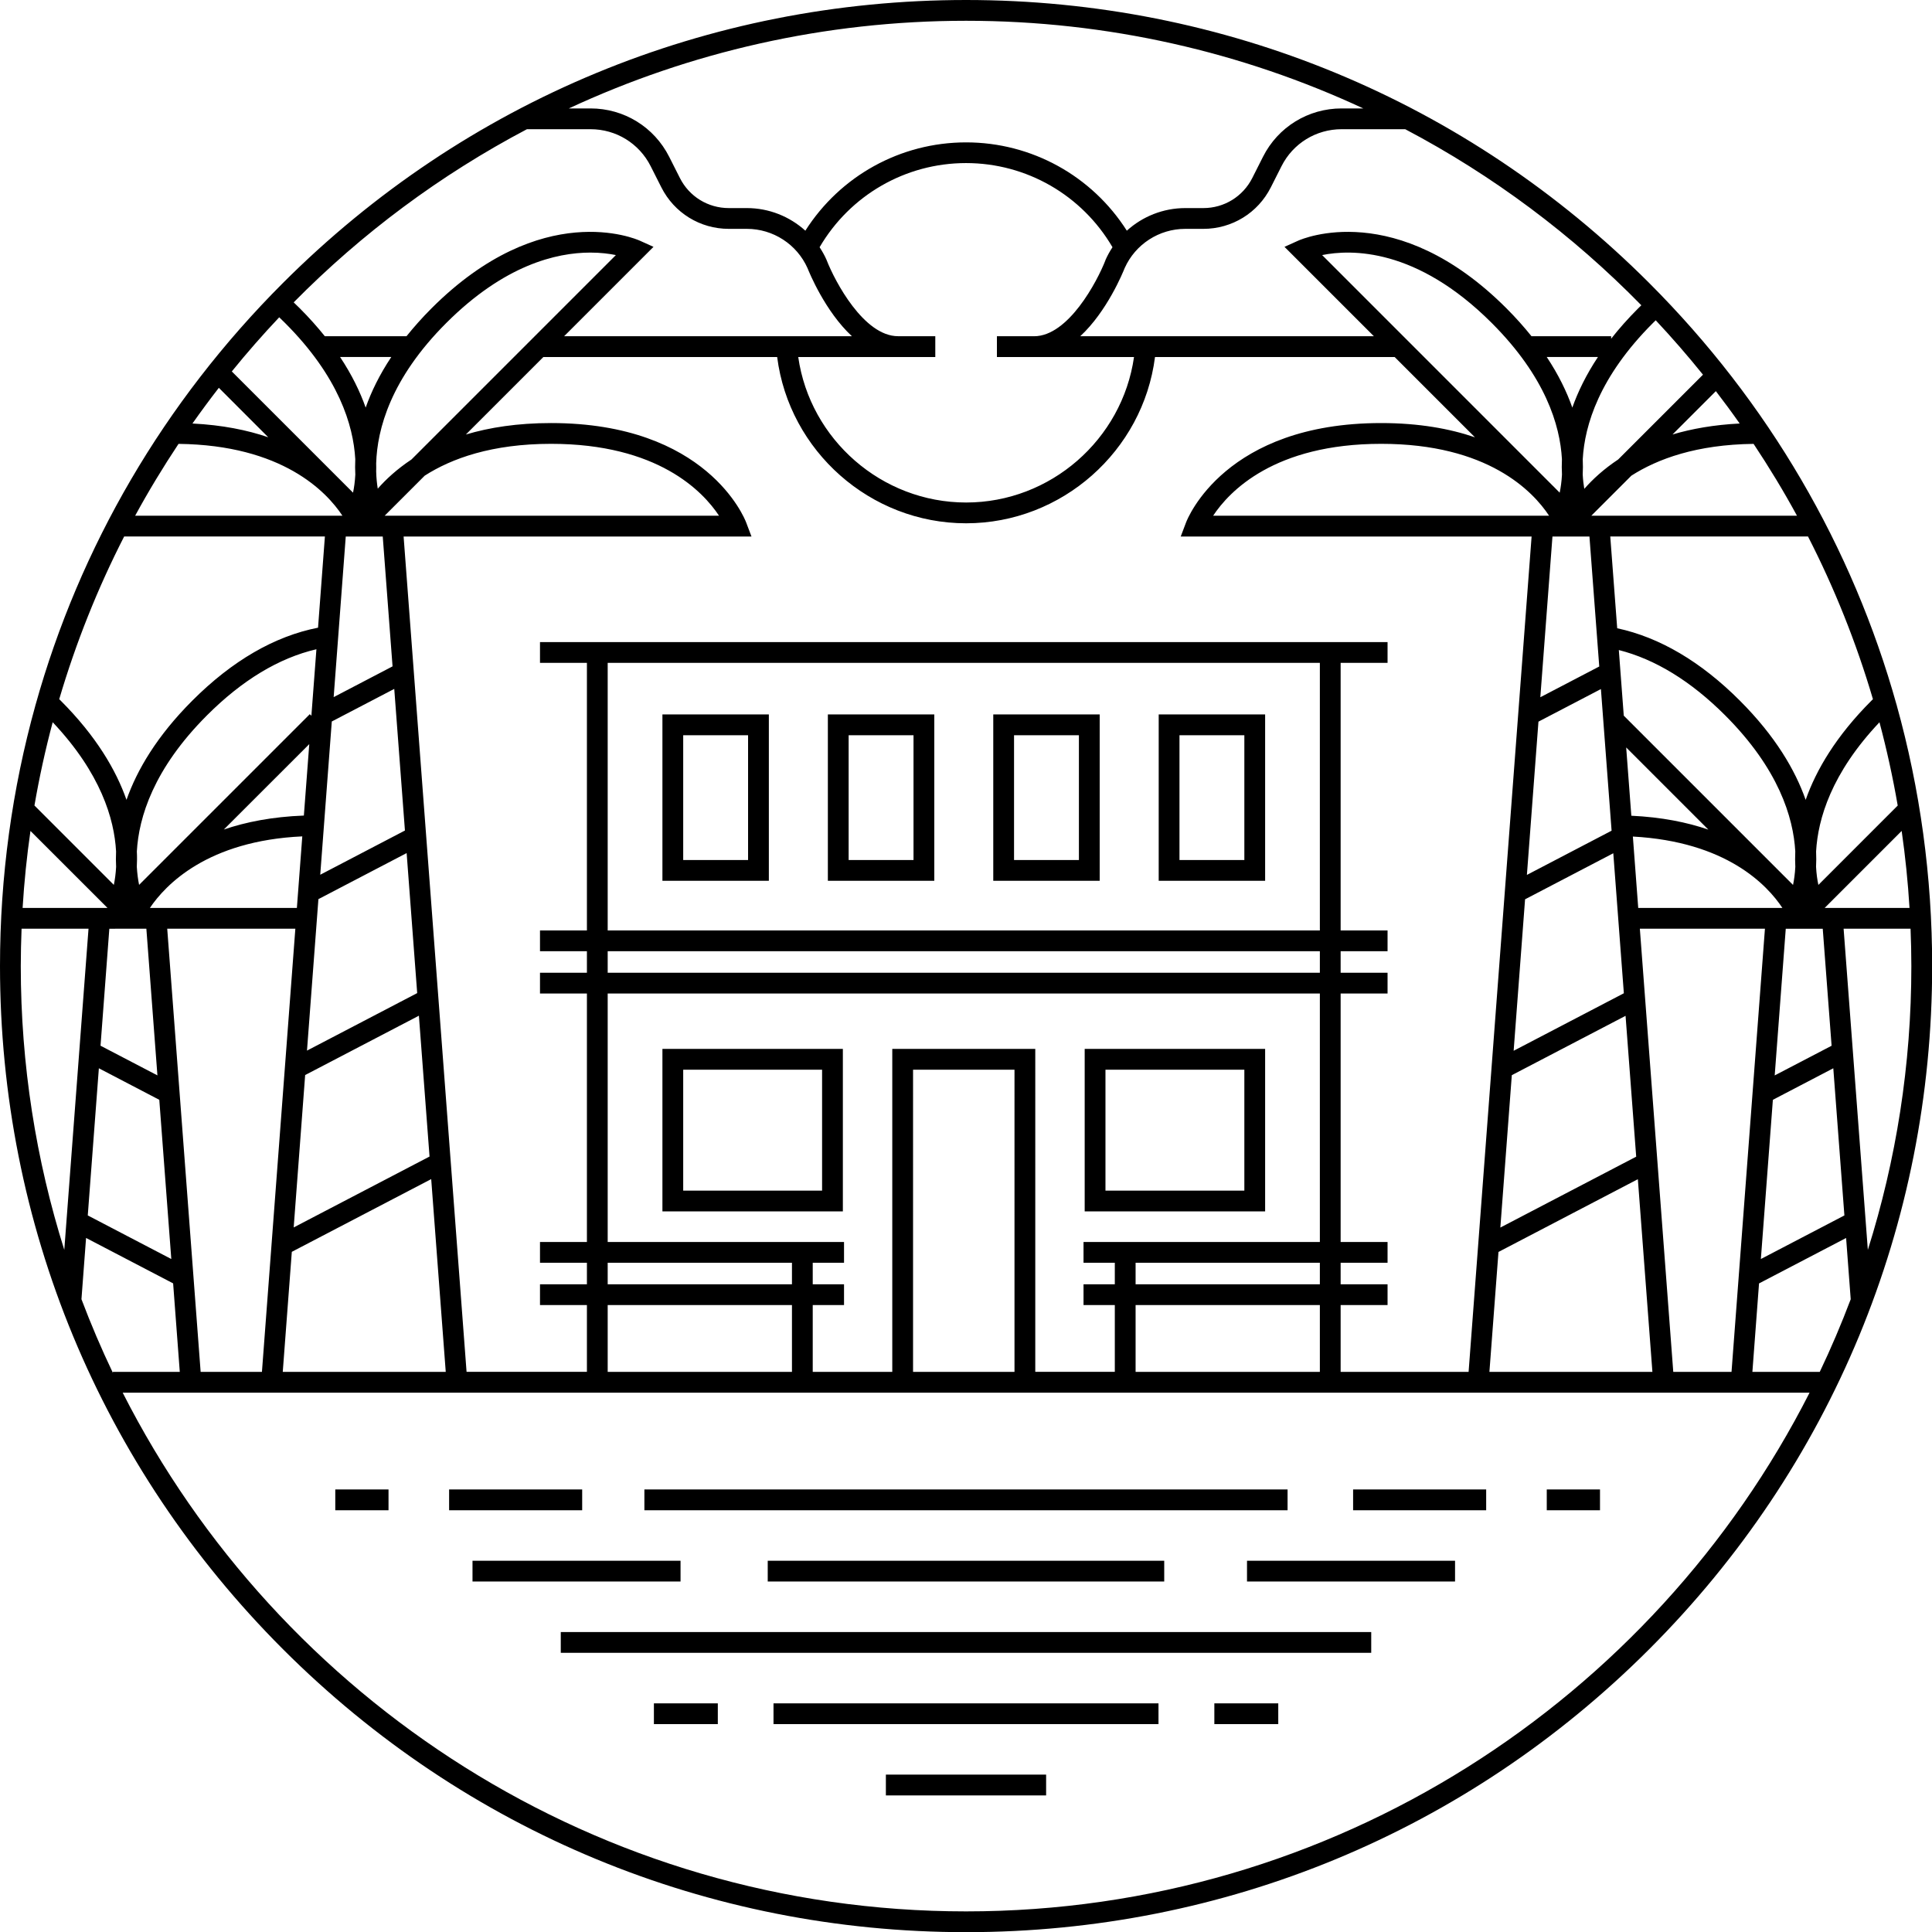 <?xml version="1.0" encoding="UTF-8"?><svg xmlns="http://www.w3.org/2000/svg" xmlns:xlink="http://www.w3.org/1999/xlink" height="464.9" preserveAspectRatio="xMidYMid meet" version="1.0" viewBox="0.0 0.0 464.9 464.9" width="464.9" zoomAndPan="magnify"><g id="change1_1"><path d="M456.41,169.71c0.01-0.01,0.02-0.02,0.03-0.02l-0.05-0.05c-10.61-38.02-30.86-72.87-59.54-101.54 C352.94,24.18,294.56,0,232.47,0S112,24.18,68.09,68.09C39.41,96.76,19.16,131.61,8.55,169.63l-0.05,0.05 c0.01,0.01,0.02,0.02,0.03,0.02C2.91,189.88,0,210.95,0,232.47c0,62.09,24.18,120.47,68.09,164.38s102.29,68.09,164.38,68.09 s120.47-24.18,164.38-68.09c43.91-43.91,68.09-102.29,68.09-164.38C464.94,210.95,462.03,189.88,456.41,169.71z M244.12,330.11 h-24.41V257.4h24.41V330.11z M214.71,252.4v77.71h-19.14v-16.07h7.53v-5h-7.53v-5.18h7.53v-5h-56.87v-59.79H317.6v59.79h-56.87v5 h7.53v5.18h-7.53v5h7.53v16.07h-19.14V252.4H214.71z M146.23,314.04h44.34v16.07h-44.34V314.04z M146.23,309.04v-5.18h44.34v5.18 H146.23z M317.6,223.89H146.23v-64.38H317.6V223.89z M317.6,228.89v5.18H146.23v-5.18H317.6z M317.6,303.86v5.18h-44.34v-5.18H317.6 z M273.26,314.04h44.34v16.07h-44.34V314.04z M322.6,314.04h11.29v-5H322.6v-5.18h11.29v-5H322.6v-59.79h11.29v-5H322.6v-5.18h11.29 v-5H322.6v-64.38h11.29v-5H322.6H141.23h-11.29v5h11.29v64.38h-11.29v5h11.29v5.18h-11.29v5h11.29v59.79h-11.29v5h11.29v5.18h-11.29 v5h11.29v16.07h-28.96L97.12,129.1h83.71l-1.28-3.38c-0.37-0.98-9.47-23.92-46.95-23.92c-8.09,0-14.85,1.07-20.5,2.76l18.65-18.65 h56.26c2.88,22.62,22.41,40.01,45.46,40.01c23.05,0,42.58-17.39,45.46-40.01h57.67l19.32,19.32c-6.04-2.07-13.46-3.43-22.57-3.43 c-37.48,0-46.58,22.94-46.95,23.92l-1.28,3.38h84.43l-15.16,201.02H322.6V314.04z M27.16,330.35c-2.76-5.78-5.28-11.69-7.56-17.72 l1.11-14.74l20.95,10.93l1.6,21.29h-16.1V330.35z M68.6,77.73c12.9,12.9,16.43,24.59,16.89,32.76c-0.06,1.32-0.05,2.56,0.01,3.72 c-0.09,1.69-0.3,3.15-0.55,4.34L55.78,89.38c3.64-4.49,7.44-8.83,11.41-13.03C67.66,76.8,68.13,77.26,68.6,77.73z M99.01,110.57 c-3.47,2.3-6.13,4.76-8.11,7.02c-0.19-1.18-0.34-2.56-0.38-4.12c0.02-0.63,0.02-1.29,0-1.97c0.24-8.23,3.49-20.41,16.86-33.77 c13.95-13.95,26.48-16.95,34.68-16.95c2.47,0,4.54,0.27,6.14,0.6L99.01,110.57z M32.93,204.88c0.46-8.17,3.98-19.85,16.89-32.76 c8.45-8.45,17.3-13.79,26.32-15.89l-1.21,16l-0.38-0.38l-41.08,41.08c-0.24-1.19-0.45-2.66-0.55-4.35 C32.98,207.43,33,206.2,32.93,204.88z M74.42,179.06l-1.3,17.19c-7.61,0.29-13.97,1.55-19.26,3.36L74.42,179.06z M36.07,218.48 c3.75-5.57,13.85-16.17,36.67-17.22l-1.3,17.22H36.07z M76.62,216.36l21.23-11.08l2.54,33.69l-26.52,13.84L76.62,216.36z M73.43,258.69l27.37-14.28l2.56,33.89l-32.69,17.06L73.43,258.69z M77.06,210.49l2.78-36.88l15.03-7.84l2.57,34.08L77.06,210.49z M94.46,160.35l-14.17,7.4l2.91-38.65h1.17h5.83h1.9L94.46,160.35z M92.56,124.1l9.64-9.64c6.46-4.14,16.15-7.66,30.4-7.66 c25.67,0,36.53,11.42,40.42,17.3H92.56z M87.99,98.08c-1.34-3.81-3.32-7.9-6.16-12.18h12.33C91.31,90.19,89.33,94.28,87.99,98.08z M64.55,105.22c-5.05-1.73-11.08-2.95-18.24-3.31c2.05-2.91,4.17-5.78,6.35-8.59L64.55,105.22z M82.4,124.1H32.52 c3.23-5.93,6.72-11.69,10.44-17.29C67.92,107.1,78.56,118.29,82.4,124.1z M78.18,129.1l-1.65,21.94 c-10.48,2.06-20.65,7.95-30.24,17.54c-8.57,8.57-13.33,16.73-15.85,23.89c-2.52-7.16-7.28-15.32-15.85-23.89 c-0.11-0.11-0.22-0.22-0.34-0.33c4.02-13.62,9.26-26.72,15.63-39.16H78.18z M27.93,204.87c-0.06,1.32-0.05,2.56,0.01,3.72 c-0.09,1.69-0.3,3.15-0.55,4.34l-19.1-19.1c1.17-6.79,2.63-13.47,4.39-20.04C24.25,186.04,27.5,197.07,27.93,204.87z M25.87,218.48 H5.44c0.38-6.25,1.01-12.43,1.89-18.53L25.87,218.48z M28.22,223.48h2.21h4.79l2.66,35.29l-13.69-7.14l2.12-28.15H28.22z M41.22,302.96l-20.1-10.49l2.67-35.41l14.54,7.59L41.22,302.96z M48.28,330.11l-8.04-106.63h30.83l-8.04,106.63H48.28z M70.22,301.23l33.54-17.5l3.5,46.39H68.04L70.22,301.23z M216.53,80.9h-0.43c-8.23,0-15.19-13.18-17.17-18.27l-0.04-0.11 c-0.47-1.07-1.04-2.07-1.67-3.03c7.32-12.52,20.67-20.25,35.24-20.25c14.57,0,27.92,7.73,35.24,20.25 c-0.63,0.95-1.19,1.96-1.67,3.03L266,62.64c-1.98,5.08-8.93,18.27-17.17,18.27h-0.42h-8.52v5h8.52h13.2h11.27 c-2.84,19.84-20.08,35.01-40.4,35.01c-20.32,0-37.56-15.17-40.4-35.01h11.27h13.2h8.51v-5H216.53z M398.42,77.07 c3.95,4.22,7.74,8.58,11.37,13.09l-20.41,20.41c-3.49,2.31-6.16,4.79-8.15,7.06c-0.17-1-0.31-2.15-0.38-3.44 c0.06-1.15,0.07-2.38,0.01-3.7c0.45-8.17,3.98-19.86,16.89-32.76C397.97,77.51,398.19,77.29,398.42,77.07z M432.01,208.6 c-0.09,1.69-0.3,3.15-0.55,4.34l-40.73-40.73l-1.19-15.79c8.76,2.22,17.35,7.48,25.57,15.7c12.9,12.9,16.43,24.59,16.89,32.75 C431.94,206.2,431.95,207.43,432.01,208.6z M372.76,124.1h-80.84c3.89-5.89,14.75-17.3,40.42-17.3 C358.02,106.79,368.87,118.21,372.76,124.1z M374.74,129.1h5.83h1.9l2.36,31.28l-14.18,7.4l2.92-38.68H374.74z M370.2,173.65 l15.03-7.84l2.57,34.08l-20.38,10.64L370.2,173.65z M366.98,216.4l21.23-11.08l2.54,33.69l-26.52,13.84L366.98,216.4z M363.79,258.72l27.37-14.28l2.56,33.89l-32.69,17.06L363.79,258.72z M392.92,201.3c22.5,1.23,32.33,11.65,35.98,17.18h-34.69 L392.92,201.3z M392.55,196.29l-1.24-16.43l19.77,19.77C405.96,197.87,399.84,196.63,392.55,196.29z M437,208.58 c0.06-1.16,0.07-2.39,0.01-3.71c0.44-7.81,3.68-18.84,15.25-31.07c1.75,6.57,3.22,13.25,4.39,20.04l-19.09,19.1 C437.3,211.74,437.09,210.27,437,208.58z M450.35,168.58c-8.57,8.57-13.33,16.73-15.85,23.89c-2.52-7.16-7.28-15.32-15.85-23.89 c-9.37-9.37-19.28-15.21-29.5-17.4l-1.67-22.09h47.58c6.37,12.43,11.62,25.54,15.63,39.16 C450.58,168.36,450.47,168.47,450.35,168.58z M382.92,124.1l9.64-9.64c6.31-4.04,15.7-7.49,29.41-7.65 c3.72,5.6,7.22,11.36,10.44,17.29H382.92z M402.46,104.55l10.43-10.43c1.96,2.56,3.88,5.15,5.73,7.79 C412.43,102.22,407.07,103.18,402.46,104.55z M378.35,98.08c-1.34-3.81-3.32-7.9-6.16-12.18h12.33 C381.67,90.19,379.7,94.28,378.35,98.08z M375.85,110.49c-0.06,1.32-0.05,2.55,0.01,3.71c-0.09,1.69-0.3,3.15-0.55,4.35 l-57.16-57.17c6.92-1.41,22.67-1.8,40.82,16.35C371.87,90.63,375.4,102.32,375.85,110.49z M360.58,301.26l33.54-17.51l3.5,46.36 h-39.22L360.58,301.26z M394.6,223.48h30.1l-8.04,106.63h-14.02L394.6,223.48z M426.61,264.65l14.54-7.59l2.67,35.41l-20.1,10.49 L426.61,264.65z M423.28,308.83l20.95-10.93l1.11,14.74c-2.25,5.95-4.73,11.78-7.45,17.48h-16.21L423.28,308.83z M440.74,251.64 l-13.69,7.14l2.66-35.29h4.79h2.21h1.9L440.74,251.64z M439.07,218.48l18.53-18.53c0.88,6.1,1.51,12.28,1.89,18.53H439.07z M394.96,73.46c-0.25,0.24-0.5,0.49-0.75,0.73c-2.48,2.48-4.64,4.92-6.52,7.32V80.9h-19.17c-1.77-2.2-3.75-4.44-6.02-6.71 c-26.5-26.5-49.16-16.71-50.11-16.28l-3.3,1.49l21.5,21.5H261.6h-1.65c6.47-6,10.28-15.38,10.68-16.39 c2.57-5.74,8.29-9.44,14.58-9.44h4.35c6.9,0,13.13-3.83,16.24-9.99l2.57-5.09c2.77-5.49,8.32-8.9,14.47-8.9h15.3 C359.25,42.21,378.41,56.55,394.96,73.46z M328.05,26.09h-5.21c-8.05,0-15.31,4.46-18.93,11.65l-2.57,5.09 c-2.26,4.47-6.77,7.24-11.77,7.24h-4.35c-5.3,0-10.29,2.01-14.07,5.44c-8.38-13.18-22.9-21.25-38.68-21.25 c-15.78,0-30.29,8.06-38.68,21.25c-3.79-3.43-8.77-5.44-14.07-5.44h-4.35c-5.01,0-9.52-2.78-11.77-7.24l-2.57-5.09 c-3.63-7.19-10.88-11.65-18.94-11.65h-5.21C165.96,12.57,198.35,5,232.47,5S298.97,12.57,328.05,26.09z M126.8,31.09h15.3 c6.15,0,11.7,3.41,14.47,8.9l2.57,5.09c3.11,6.16,9.33,9.99,16.24,9.99h4.35c6.29,0,12.01,3.7,14.58,9.44 c0.4,1.01,4.22,10.39,10.68,16.39h-1.65h-67.59l21.5-21.5l-3.3-1.49c-0.95-0.43-23.61-10.22-50.11,16.28 c-2.27,2.27-4.25,4.51-6.02,6.71H78.16c-1.77-2.2-3.75-4.44-6.02-6.71c-0.49-0.49-0.98-0.96-1.47-1.43 C87.06,56.15,105.98,42.06,126.8,31.09z M5.19,223.48h16.11l-5.83,77.28C8.68,279.2,5,256.25,5,232.47 C5,229.46,5.08,226.47,5.19,223.48z M232.47,459.94c-88.52,0-165.38-50.83-202.95-124.82h33.14h50h28.58h73.48h34.41h73.48h30.42h50 h32.41C397.85,409.11,320.98,459.94,232.47,459.94z M449.46,300.76l-5.83-77.28h16.11c0.12,2.98,0.19,5.97,0.19,8.98 C459.94,256.25,456.26,279.2,449.46,300.76z M309.83,363.41H155.06v-5h154.77V363.41z M184.74,380.56v-5h95.41v5H184.74z M134.94,392.72h195.02v5H134.94V392.72z M186.13,409.88h92.64v5h-92.64V409.88z M213.17,427.03h38.56v5h-38.56V427.03z M300.07,375.56h50.06v5h-50.06V375.56z M163.76,380.56H113.7v-5h50.06V380.56z M292.21,409.88h15.38v5h-15.38V409.88z M157.35,409.88h15.38v5h-15.38V409.88z M325.6,358.41h32.02v5H325.6V358.41z M372.2,358.41h12.81v5H372.2V358.41z M140.09,363.41 h-32.02v-5h32.02V363.41z M80.68,358.41h12.81v5H80.68V358.41z M304.43,252.4h-43.42v39.1h43.42V252.4z M299.43,286.5h-33.42v-29.1 h33.42V286.5z M159.4,291.5h43.42v-39.1H159.4V291.5z M164.4,257.4h33.42v29.1H164.4V257.4z M185.01,171.91H159.4v40.03h25.61 V171.91z M180.01,206.95H164.4v-30.03h15.61V206.95z M224.82,171.91h-25.61v40.03h25.61V171.91z M219.82,206.95h-15.61v-30.03h15.61 V206.95z M264.62,171.91h-25.61v40.03h25.61V171.91z M259.62,206.95h-15.61v-30.03h15.61V206.95z M304.43,171.91h-25.61v40.03h25.61 V171.91z M299.43,206.95h-15.61v-30.03h15.61V206.95z" fill="inherit"/></g></svg>